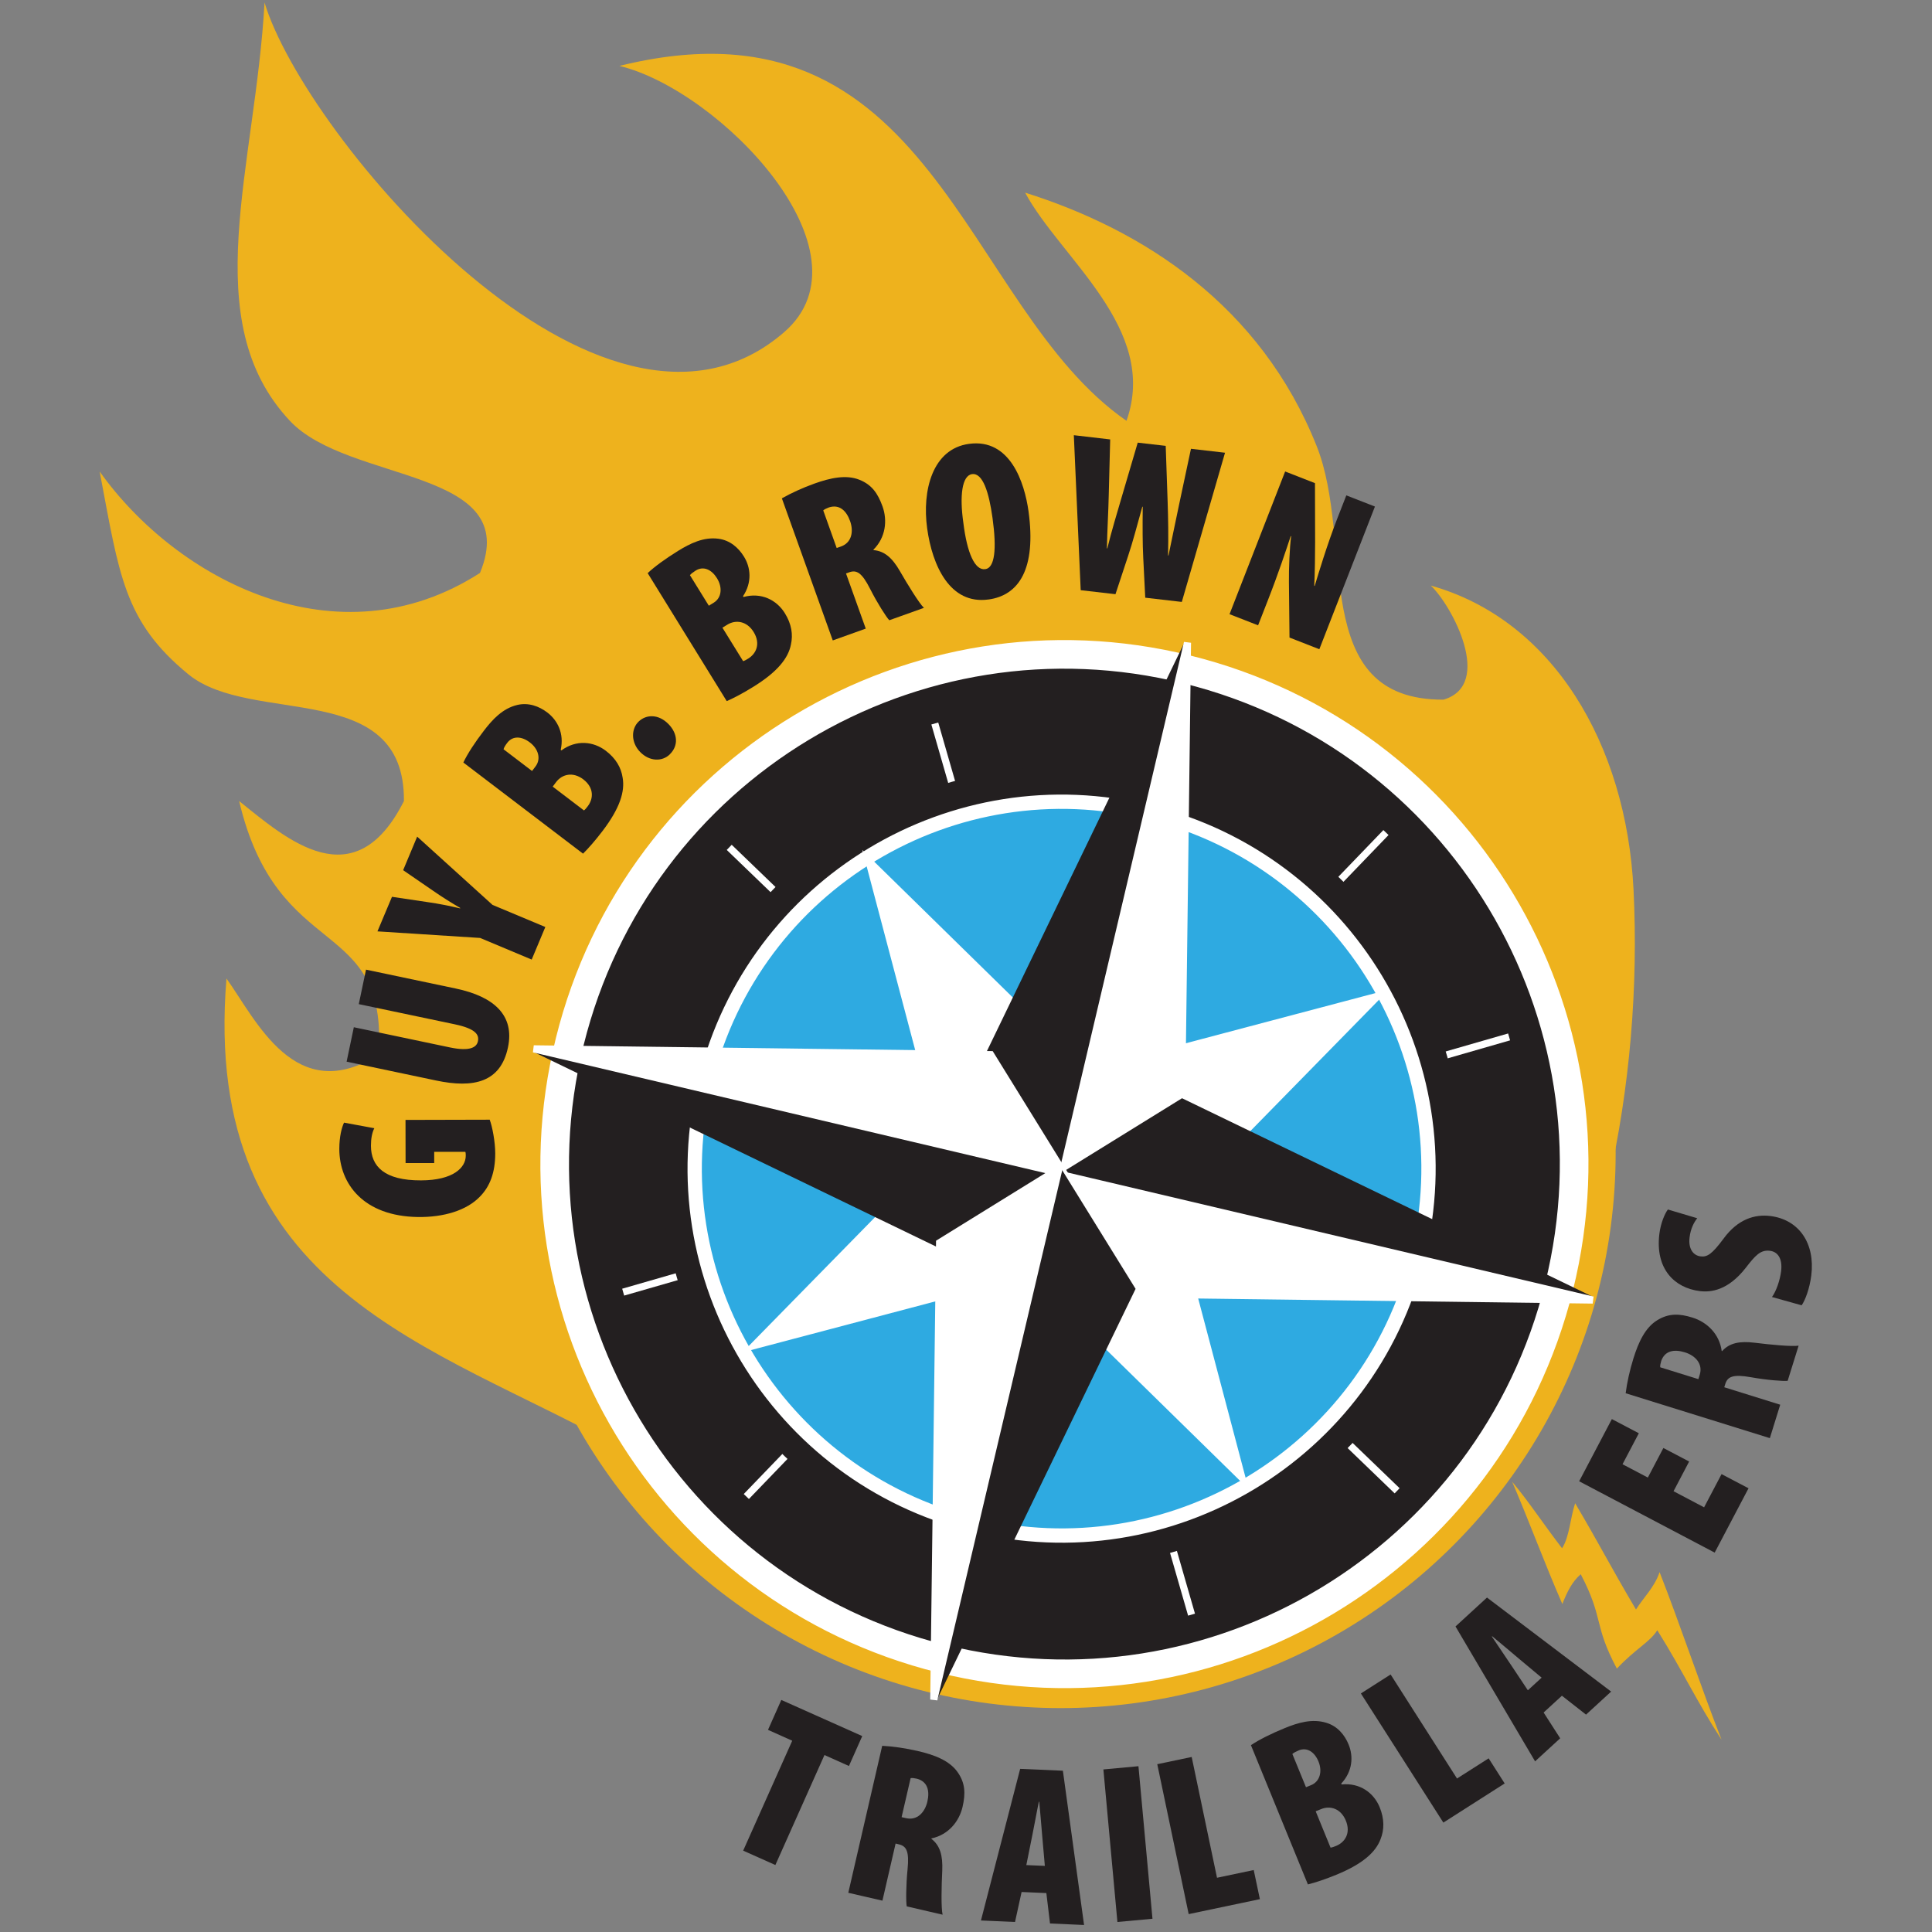 <?xml version="1.0" encoding="UTF-8"?>
<svg id="Layer_1" data-name="Layer 1" xmlns="http://www.w3.org/2000/svg" viewBox="0 0 270 270">
  <rect x="0" y="0" width="270" height="270" fill="#808080" stroke="none"/>
  <defs>
    <style>
      .cls-1 {
        fill: #2eaae1;
        stroke-width: 2px;
      }

      .cls-1, .cls-2, .cls-3, .cls-4 {
        stroke: #fff;
      }

      .cls-5, .cls-6, .cls-3 {
        fill: #231f20;
      }

      .cls-7 {
        fill: #eeb21d;
        fill-rule: evenodd;
      }

      .cls-6 {
        stroke: #231f20;
        stroke-width: 9px;
      }

      .cls-2 {
        fill: #fff;
      }

      .cls-8 {
        stroke: #eeb21d;
        stroke-width: 5px;
      }

      .cls-8, .cls-4 {
        fill: none;
      }

      .cls-3 {
        stroke-width: 4px;
      }
    </style>
  </defs>
  <path class="cls-7" d="M199.94,81.83c17.06,4.78,27.34,22.16,28.35,42.52,2.64,53.75-23.4,119.87-90.35,111.61-22.79-2.81-39.2-16.45-51.37-33.66-25.77-14.38-58.53-21.78-54.92-65.55,4.15,5.79,9.64,18.03,21.26,10.63,1.33-19.64-14.08-12.55-19.49-35.43,6.69,5.37,16.11,13.74,23.03,0,.14-17.21-21.28-10.48-30.12-17.71-9.04-7.41-9.65-13.86-12.4-28.34,10.77,15.12,33.23,26.99,53.15,14.17,6.08-14.77-18.32-12.46-26.57-21.26-13.12-13.99-4.81-35.43-3.54-58.46,5.51,18.48,47.19,68.14,72.63,46.06,12.87-11.17-8.99-33.79-23.03-37.2,43.93-10.86,47.83,33.66,70.86,49.6,4.57-12.87-9.2-22.67-14.17-31.89,16.55,5.22,32.92,15.76,40.75,35.43,5.36,13.45-1.3,35.5,17.72,35.43,7.07-2.08,1.21-13.13-1.77-15.94Z"/>
  <circle class="cls-8" cx="148.22" cy="161.14" r="75.07"/>
  <g>
    <g>
      <path class="cls-3" d="M217.88,179.83c-9.47,38.18-48.09,61.45-86.27,51.98-38.18-9.47-61.45-48.09-51.98-86.27,9.47-38.18,48.09-61.45,86.27-51.98,38.18,9.47,61.45,48.09,51.98,86.27Z"/>
      <line class="cls-4" x1="164.18" y1="100.48" x2="132.98" y2="226.28"/>
      <line class="cls-4" x1="130.64" y1="101.11" x2="166.52" y2="225.65"/>
      <line class="cls-4" x1="101.91" y1="118.42" x2="195.25" y2="208.34"/>
      <line class="cls-4" x1="86.47" y1="147.24" x2="211.53" y2="178.25"/>
      <line class="cls-4" x1="87.09" y1="180.58" x2="210.9" y2="144.91"/>
      <line class="cls-4" x1="104.3" y1="209.14" x2="193.69" y2="116.35"/>
      <path class="cls-6" d="M198.4,175.49c-6.85,27.6-34.77,44.43-62.37,37.59-27.6-6.85-44.43-34.77-37.58-62.37,6.85-27.6,34.77-44.43,62.37-37.59,27.6,6.85,44.43,34.77,37.58,62.37Z"/>
      <path class="cls-1" d="M198.12,175.66c-6.81,27.48-34.62,44.23-62.1,37.42-27.48-6.81-44.23-34.62-37.42-62.1,6.82-27.48,34.62-44.23,62.1-37.42,27.48,6.82,44.23,34.62,37.42,62.1Z"/>
    </g>
    <g>
      <polygon class="cls-2" points="147.4 145.84 130.66 155.24 121.46 120.42 147.4 145.84"/>
      <polygon class="cls-2" points="147.61 181.07 164.34 171.67 173.55 206.49 147.61 181.07"/>
      <polygon class="cls-2" points="167.08 165.17 157.68 148.44 192.5 139.23 167.08 165.17"/>
      <polygon class="cls-2" points="130.82 162.11 140.23 178.84 105.4 188.04 130.82 162.11"/>
      <g>
        <polygon class="cls-5" points="165.55 89.73 137.76 147.23 148.07 163.9 165.55 89.73"/>
        <polygon class="cls-2" points="165.95 89.82 165.14 153.68 148.47 163.99 165.95 89.82"/>
        <polygon class="cls-5" points="222.69 181.27 165.19 153.48 148.52 163.79 222.69 181.27"/>
        <polygon class="cls-2" points="222.59 181.68 158.73 180.86 148.42 164.19 222.59 181.68"/>
        <polygon class="cls-5" points="74.5 146.98 132 174.78 148.67 164.47 74.5 146.98"/>
        <polygon class="cls-2" points="74.59 146.58 138.45 147.39 148.76 164.06 74.59 146.58"/>
        <polygon class="cls-5" points="130.9 237.62 158.7 180.12 148.39 163.45 130.9 237.62"/>
        <polygon class="cls-2" points="130.5 237.52 131.31 173.67 147.98 163.36 130.5 237.52"/>
      </g>
    </g>
  </g>
  <path class="cls-7" d="M211.33,207.08c2.31,2.75,4.62,6.26,6.97,9.29,1.04-1.58,1.15-4.27,1.83-6.29,3.64,6.17,4.85,8.68,8.5,14.85,1.06-1.68,2.59-3.11,3.3-5.22,2.74,6.96,5.92,16.46,8.66,23.42-3.56-5.49-5.39-9.56-8.98-15.3-1.06,1.68-2.98,2.53-5.65,5.36-3.3-6.2-1.79-6.97-5.05-13.19-1.21,1.06-1.87,2.4-2.57,4.16-2.47-5.64-4.58-11.42-7.01-17.08Z"/>
  <g>
    <path class="cls-5" d="M110.72,243.27l-3.39-1.52,1.86-4.18,11.31,5.05-1.86,4.18-3.42-1.53-6.86,15.37-4.5-2.01,6.86-15.37Z"/>
    <path class="cls-5" d="M123.29,243.98c1.45.07,3.25.33,4.95.72,2.29.53,4.42,1.31,5.58,2.95,1.08,1.52,1.13,3,.7,4.86-.47,2.04-1.98,3.91-4.34,4.41l-.02.06c1.22.93,1.61,2.33,1.52,4.46-.11,2.16-.17,5.24.05,6.14l-5.01-1.16c-.12-.61-.11-2.89.11-5.16.26-2.55-.16-3.26-1.21-3.51l-.46-.11-1.84,7.98-4.77-1.1,4.74-20.55ZM126,253.95l.62.14c1.55.36,2.63-.8,2.98-2.31.35-1.52.03-2.8-1.45-3.2-.31-.07-.69-.13-.89-.08l-1.26,5.45Z"/>
    <path class="cls-5" d="M142.77,264.41l-.92,4.19-4.76-.21,5.48-21.19,5.97.26,2.96,21.56-4.76-.21-.51-4.25-3.46-.15ZM146.02,260.77l-.36-4.09c-.11-1.21-.29-3.54-.42-4.88h-.06c-.28,1.32-.7,3.69-.94,4.82l-.81,4.03,2.6.11Z"/>
    <path class="cls-5" d="M159.1,246.83l1.96,21.32-4.9.45-1.96-21.32,4.9-.45Z"/>
    <path class="cls-5" d="M161.72,246.55l4.82-1.01,3.54,16.88,5.13-1.08.86,4.07-9.95,2.09-4.39-20.95Z"/>
    <path class="cls-5" d="M174.82,243.89c1.16-.78,2.84-1.61,4.69-2.37,1.85-.76,3.86-1.38,5.87-.75,1.53.47,2.54,1.67,3.1,3.05.67,1.65.56,3.72-1.04,5.44l.05.12c2.57-.26,4.5,1.18,5.32,3.18.67,1.65.66,3.13.12,4.48-.68,1.79-2.44,3.43-6.2,4.97-1.47.6-2.89,1.08-3.95,1.34l-7.96-19.46ZM182.51,249.77l.73-.3c1.2-.49,1.6-1.89,1.02-3.3-.53-1.29-1.56-2.04-2.76-1.55-.38.16-.69.32-.89.5l1.9,4.64ZM185.96,258.21c.26-.04.49-.13.76-.24,1.23-.5,2.09-1.78,1.36-3.54-.69-1.68-2.18-2.13-3.44-1.61l-.77.31,2.08,5.09Z"/>
    <path class="cls-5" d="M190.19,236.66l4.15-2.65,9.28,14.54,4.42-2.82,2.24,3.51-8.57,5.47-11.52-18.04Z"/>
    <path class="cls-5" d="M215.72,239.32l2.32,3.61-3.51,3.22-11.12-18.85,4.4-4.04,17.35,13.14-3.51,3.22-3.37-2.64-2.55,2.34ZM215.44,234.45l-3.15-2.63c-.93-.78-2.71-2.3-3.75-3.15l-.05.04c.74,1.13,2.11,3.1,2.75,4.08l2.28,3.43,1.92-1.76Z"/>
    <path class="cls-5" d="M236.05,204.27l-2.17,4.13,4.27,2.25,2.44-4.64,3.77,1.98-4.73,8.99-18.94-9.97,4.57-8.69,3.77,1.98-2.28,4.33,3.54,1.86,2.17-4.13,3.6,1.89Z"/>
    <path class="cls-5" d="M227.19,194.7c.18-1.44.57-3.22,1.09-4.88.7-2.24,1.64-4.31,3.36-5.34,1.6-.97,3.08-.91,4.9-.34,2,.62,3.75,2.27,4.07,4.66l.06.02c1.02-1.14,2.44-1.43,4.56-1.17,2.15.27,5.22.56,6.13.41l-1.53,4.91c-.62.07-2.9-.1-5.13-.5-2.52-.45-3.27-.08-3.59.95l-.14.45,7.82,2.44-1.45,4.67-20.14-6.27ZM237.35,192.74l.19-.61c.47-1.52-.59-2.68-2.08-3.14-1.49-.46-2.79-.24-3.3,1.2-.09.3-.18.68-.14.89l5.34,1.66Z"/>
    <path class="cls-5" d="M247.63,181.27c.62-.85,1.12-2.36,1.28-3.59.23-1.83-.49-2.75-1.56-2.88-1.32-.16-2.03.64-3.37,2.37-2.48,3.18-4.88,3.46-6.45,3.26-3.5-.44-6.24-3.08-5.63-8,.18-1.45.73-2.79,1.19-3.4l4.1,1.22c-.46.58-.92,1.45-1.07,2.68-.2,1.64.55,2.53,1.53,2.65.91.11,1.57-.25,3.22-2.48,2-2.73,4.36-3.43,6.54-3.16,4,.5,6.28,3.82,5.72,8.3-.23,1.83-.85,3.48-1.35,4.18l-4.14-1.16Z"/>
  </g>
  <g>
    <path class="cls-5" d="M68.44,156.49c.35.92.77,3.05.77,4.7,0,2.7-.75,4.61-2.11,6.01-1.87,1.97-5.11,2.93-8.7,2.88-7.56-.11-10.97-4.61-10.98-9.5,0-1.75.34-3.02.66-3.69l4.23.78c-.32.64-.47,1.46-.47,2.45,0,2.89,1.89,4.86,7,4.84,4.51-.01,6.25-1.79,6.25-3.45,0-.19,0-.38-.06-.54h-4.35s0,1.57,0,1.57h-4s-.01-6.03-.01-6.03l11.78-.03Z"/>
    <path class="cls-5" d="M49.46,143.56l13.42,2.82c2.77.58,3.73,0,3.91-.86.19-.9-.28-1.75-3.23-2.37l-13.42-2.82,1.01-4.82,12.55,2.64c5.38,1.13,8.23,3.77,7.29,8.22-1.03,4.91-4.81,5.74-10.06,4.63l-12.49-2.63,1.01-4.82Z"/>
    <path class="cls-5" d="M74.3,134.1l-7.2-3.02-14.35-.92,2.03-4.83,5.09.76c1.36.19,2.92.5,4.43.86l.02-.06c-1.3-.75-2.61-1.58-3.86-2.45l-4.12-2.83,1.96-4.69,10.53,9.54,7.38,3.09-1.9,4.54Z"/>
    <path class="cls-5" d="M64.75,106.57c.6-1.26,1.63-2.83,2.85-4.42,1.21-1.59,2.63-3.14,4.68-3.63,1.56-.37,3.04.16,4.22,1.06,1.41,1.08,2.37,2.92,1.86,5.21l.1.08c2.08-1.53,4.47-1.26,6.19.04,1.42,1.08,2.16,2.36,2.37,3.8.32,1.88-.36,4.2-2.82,7.43-.96,1.26-1.94,2.39-2.72,3.16l-16.73-12.74ZM74.36,107.74l.48-.63c.79-1.04.42-2.44-.8-3.36-1.11-.85-2.38-.97-3.16.07-.25.33-.44.63-.51.89l3.99,3.04ZM81.61,113.26c.2-.16.36-.36.53-.59.81-1.06.89-2.59-.62-3.75-1.44-1.1-2.95-.73-3.78.35l-.5.66,4.37,3.33Z"/>
    <path class="cls-5" d="M93.6,105.43c-1.05,1.02-2.82,1.02-4.15-.35-1.28-1.32-1.26-3.21-.21-4.23,1.07-1.04,2.8-1.08,4.19.35,1.33,1.37,1.37,3.05.19,4.2l-.02.02Z"/>
    <path class="cls-5" d="M90.5,80.11c1.01-.96,2.54-2.05,4.24-3.11,1.7-1.05,3.59-1.99,5.67-1.71,1.59.21,2.78,1.23,3.56,2.5.94,1.51,1.16,3.58-.13,5.53l.07.11c2.49-.68,4.63.42,5.77,2.26.94,1.51,1.17,2.98.85,4.4-.37,1.87-1.84,3.79-5.3,5.92-1.35.84-2.67,1.54-3.67,1.97l-11.05-17.89ZM99.06,84.65l.68-.42c1.11-.68,1.26-2.12.46-3.42-.73-1.19-1.87-1.76-2.98-1.07-.35.22-.63.43-.8.64l2.64,4.27ZM103.85,92.4c.25-.08.47-.21.71-.36,1.14-.7,1.76-2.1.76-3.72-.95-1.54-2.5-1.74-3.66-1.03l-.7.43,2.89,4.67Z"/>
    <path class="cls-5" d="M109.26,69.65c1.26-.72,2.91-1.48,4.56-2.07,2.21-.79,4.43-1.28,6.29-.53,1.73.69,2.57,1.91,3.22,3.71.71,1.97.45,4.36-1.27,6.06l.02.06c1.53.13,2.62,1.09,3.68,2.93,1.08,1.88,2.69,4.5,3.36,5.14l-4.84,1.73c-.43-.45-1.66-2.37-2.69-4.4-1.16-2.29-1.9-2.66-2.91-2.3l-.45.16,2.76,7.71-4.61,1.65-7.11-19.85ZM116.94,76.58l.6-.21c1.49-.54,1.78-2.09,1.26-3.55s-1.49-2.37-2.95-1.91c-.3.11-.65.27-.8.42l1.88,5.26Z"/>
    <path class="cls-5" d="M138.12,83.78c-5.35.73-7.83-4.7-8.55-9.95-.72-5.26.72-11.1,5.85-11.8,5.76-.79,7.76,5.41,8.32,9.44,1.1,8.02-1.34,11.73-5.59,12.31h-.03ZM137.7,79.54c1.32-.18,1.61-2.79,1.01-7.13-.5-3.65-1.38-6.35-2.86-6.15-1.42.19-1.76,3.06-1.22,6.8.52,4.26,1.62,6.67,3.04,6.48h.03Z"/>
    <path class="cls-5" d="M151.03,82.48l-.96-21.66,5.08.59-.2,7.78c-.05,2.36-.21,4.83-.26,7.45h.06c.62-2.54,1.33-4.83,2.03-7.24l2.22-7.54,3.91.45.27,7.83c.08,2.37.12,4.75.06,7.49h.06c.53-2.62,1.02-4.86,1.52-7.3l1.62-7.61,4.76.55-6.04,20.85-5.11-.59-.28-5.6c-.1-1.9-.1-4.36-.07-7.11h-.06c-.72,2.6-1.34,4.95-1.98,6.86l-1.77,5.36-4.86-.56Z"/>
    <path class="cls-5" d="M171.83,85.83l7.77-19.94,4.17,1.63.02,8.26c0,1.47-.03,4.35-.12,6.09l.06.02c.51-1.67,1.7-5.68,3.16-9.43l1.26-3.23,4,1.56-7.77,19.94-4.17-1.63-.08-7.77c-.02-1.78.09-4.77.31-6.39l-.06-.02c-.58,1.75-1.69,5.14-3.22,9.04l-1.34,3.43-4-1.56Z"/>
  </g>
</svg>